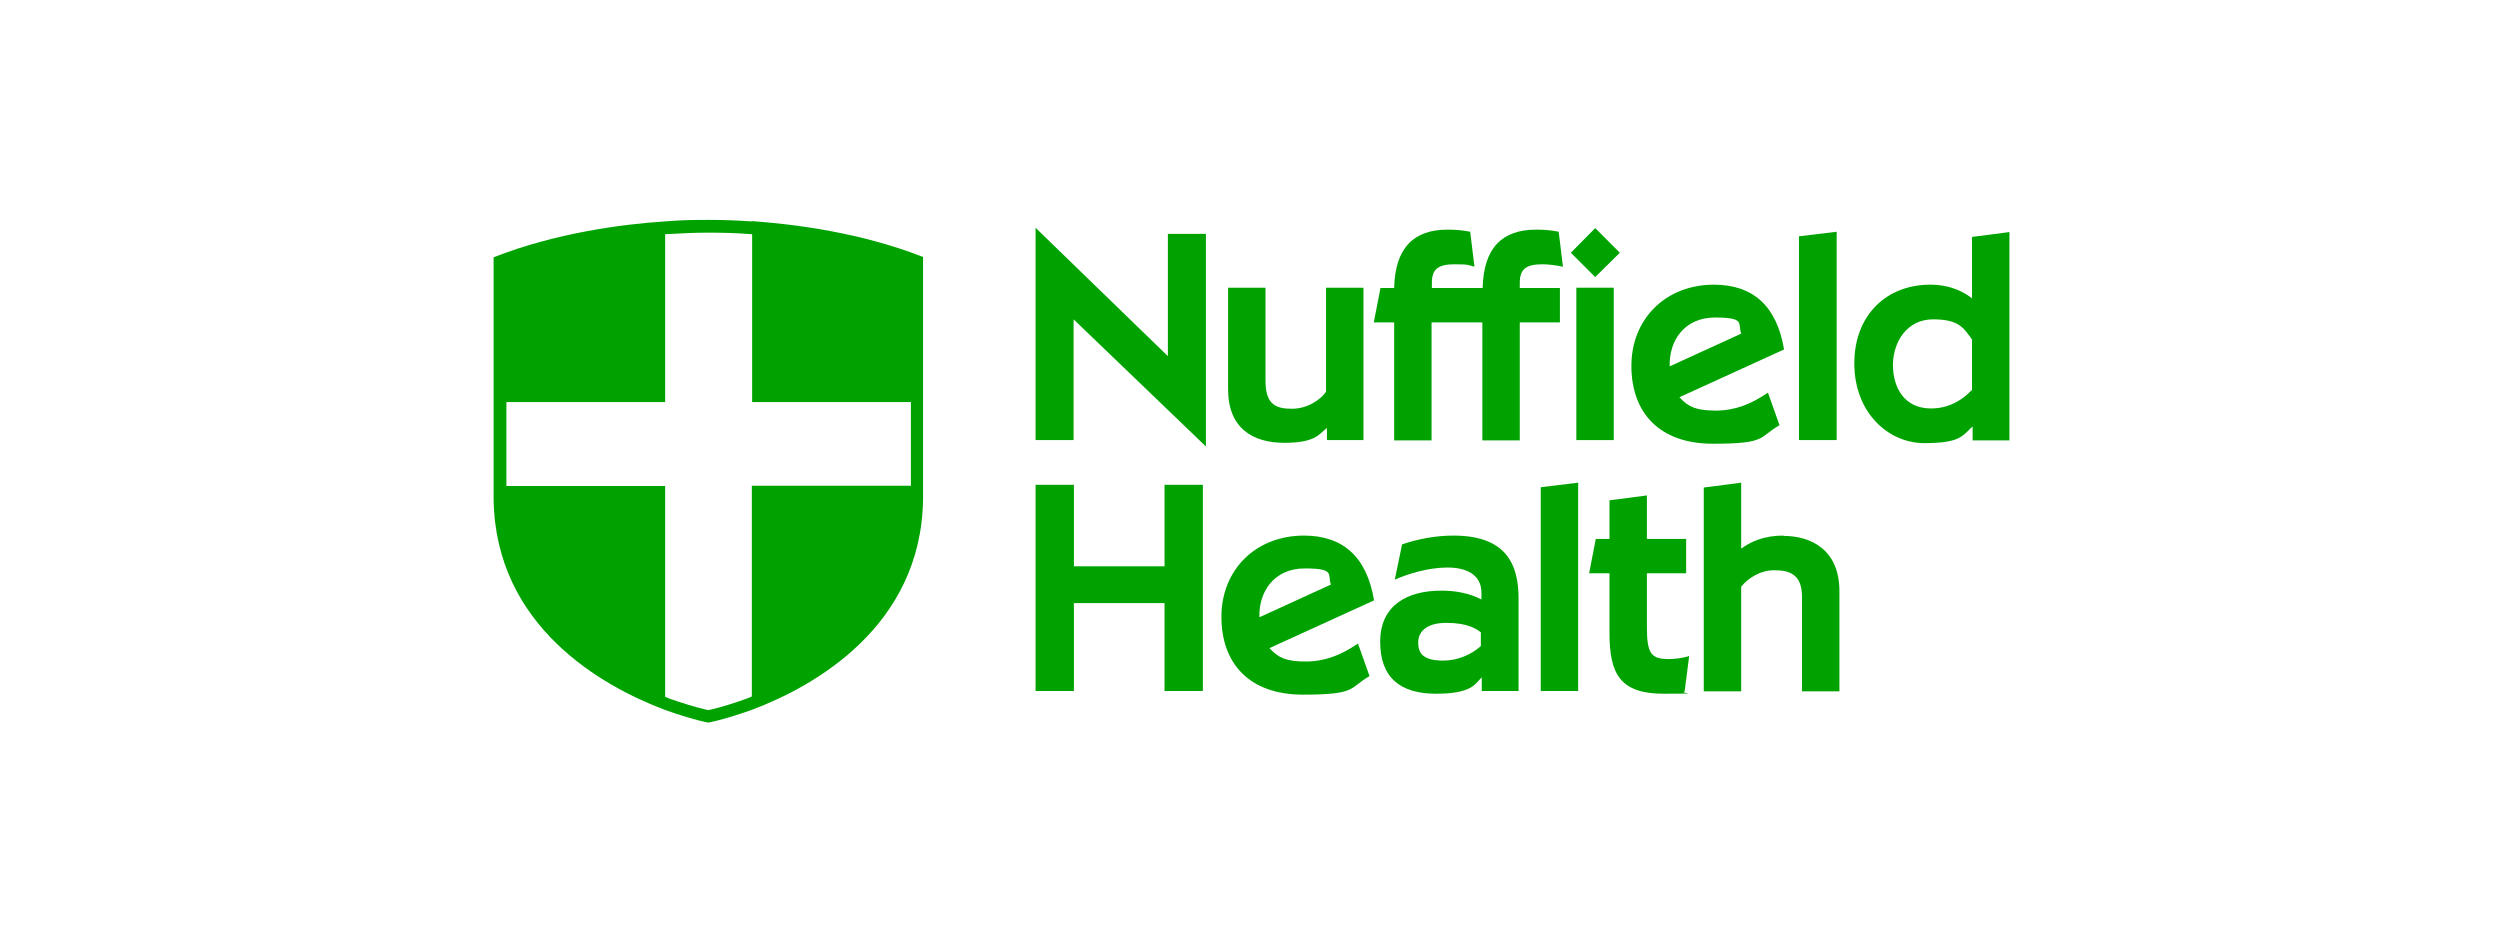 <?xml version="1.0" encoding="UTF-8"?>
<svg id="_822x310_px_-_full_colour_-_white" xmlns="http://www.w3.org/2000/svg" version="1.1" viewBox="0 0 822 310">
  <!-- Generator: Adobe Illustrator 29.5.0, SVG Export Plug-In . SVG Version: 2.1.0 Build 137)  -->
  <defs>
    <style>
      .st0 {
        fill: #00a200;
        fill-rule: evenodd;
      }

      .st1 {
        fill: #fff;
      }
    </style>
  </defs>
  <rect id="white_background_KEEP_" class="st1" width="822" height="310"/>
  <g id="logo">
    <path id="Fill-3" class="st0" d="M507.4,86.9c1.4,0,4.3.3,6.5.8l-1.4-11.5c-2.5-.5-4.8-.7-7.4-.7-11.2,0-17.3,6-17.6,19.2h-16.7v-1.7c0-4.7,2.3-6.1,7.5-6.1s4.3.3,6.5.8l-1.4-11.5c-2.5-.5-4.9-.7-7.4-.7-11.2,0-17.3,6-17.6,19.2h-4.5l-2.2,11.3h6.7v38.8h12.3v-38.8h16.7v38.8h12.3v-38.8h13.2v-11.3h-13.2v-1.7c0-4.7,2.3-6.1,7.5-6.1Z"/>
    <path id="Fill-5" class="st0" d="M436,128.8c-1.6,2.4-5.9,5.6-11.2,5.6s-8.7-1.4-8.7-9.1v-30.7h-12.3v33.4c0,12.8,8.1,17.6,18.5,17.6s11.5-3,14-4.9v4h12v-50.1h-12.3v34.2Z"/>
    <polygon id="Fill-7" class="st0" points="518.3 144.7 530.6 144.7 530.6 94.6 518.3 94.6 518.3 144.7"/>
    <path id="Fill-9" class="st0" d="M549,120.5c-.3-8.3,4.7-16.1,14.9-16.1s7.4,2,8.6,5.3l-23.6,10.8ZM563.6,93.6c-16.2,0-27.2,11.5-27.2,26.7s9,25.6,26.8,25.6,15-2.1,21.9-6.1l-3.8-10.7c-5.6,3.8-10.8,5.9-17.2,5.9s-9-1.2-11.9-4.4l34.4-15.7c-2.4-14.3-10.2-21.3-23.1-21.3h0Z"/>
    <path id="Fill-10" class="st0" d="M648.4,128.2c-3.2,3.3-7.5,6.1-13.5,6.1-8.8,0-12.5-6.9-12.5-14.3s4.5-15,13.2-15,10.1,3,12.8,6.6v16.7ZM648.4,98.1c-2.4-1.9-6.8-4.5-13.8-4.5-14.1,0-24.9,9.8-24.9,25.9s11.1,26.2,23,26.2,12.5-2.4,15.9-5.5v4.6h12.1v-68.5l-12.3,1.6v20.4Z"/>
    <polygon id="Fill-11" class="st0" points="591.5 144.7 603.9 144.7 603.9 76.2 591.5 77.7 591.5 144.7"/>
    <path id="Fill-12" class="st0" d="M541.5,206.2v-17.7h12.9v-11.3h-12.9v-14.3l-12.3,1.6v12.7h-4.5l-2.2,11.3h6.7v19.7c0,13.4,3.5,19.9,17.8,19.9s4.6-.2,6.9-.7l1.5-11.7c-2.1.7-5,1-6.6,1-5.7,0-7.3-1.5-7.3-10.4"/>
    <polygon id="Fill-13" class="st0" points="506.6 227.2 518.9 227.2 518.9 158.7 506.6 160.2 506.6 227.2"/>
    <path id="Fill-14" class="st0" d="M586.4,176.1c-6.4,0-10.8,2-13.9,4.3v-21.7l-12.3,1.6v67h12.3v-34.4c2-2.5,6-5.4,10.8-5.4s9.2,1.1,9.2,8.7v31.1h12.3v-32.9c0-13.8-9.5-18.2-18.4-18.2"/>
    <path id="Fill-15" class="st0" d="M487,212.3c-1.1,1.1-5.7,4.9-12.6,4.9s-8.1-2.8-8.1-6,2.4-6.4,9.2-6.4,9.7,1.8,11.4,3.1v4.4ZM477.9,176.1c-5.8,0-11.7,1.1-16.9,2.9l-2.4,11.6c4.2-1.9,11.1-4,17.3-4s11.2,2.3,11.2,8.3v2.2c-4.1-2.1-8.6-2.9-13.2-2.9-11.3,0-20.1,4.9-20.1,16.8s6.7,17.1,18.4,17.1,12.8-3.2,15-5.4v4.5h12.1v-30.4c0-11.2-4-20.7-21.4-20.7h0Z"/>
    <polygon id="Fill-16" class="st0" points="382.9 186.2 353.1 186.2 353.1 159.4 340.5 159.4 340.5 227.2 353.1 227.2 353.1 198.3 382.9 198.3 382.9 227.2 395.5 227.2 395.5 159.4 382.9 159.4 382.9 186.2"/>
    <path id="Fill-17" class="st0" d="M414.1,203c-.3-8.3,4.7-16.1,14.9-16.1s7.4,2,8.6,5.3l-23.6,10.8ZM428.8,176.1c-16.2,0-27.2,11.5-27.2,26.7s9,25.6,26.8,25.6,15-2.1,21.9-6.1l-3.8-10.7c-5.6,3.8-10.8,5.9-17.2,5.9s-9-1.2-11.9-4.4l34.4-15.7c-2.4-14.3-10.2-21.3-23.1-21.3h0Z"/>
    <path id="Fill-18" class="st0" d="M299.4,159.7h-52.2v69.3c-.5.2-1,.4-1.4.6-3.8,1.4-9.1,3.1-12.9,3.9-3.8-.8-9.1-2.5-12.8-3.8-.5-.2-1-.4-1.4-.6v-69.3h-52.2v-27.6h52.2v-55.2c0,0,.2,0,.3,0,5.1-.3,9.3-.5,14-.5s8.9.1,14,.5c0,0,.2,0,.3,0v55.2h52.2v27.6ZM247.2,72.8h0c-6-.4-10.3-.5-14.3-.5s-8.3,0-14.3.5h0c-13.9.9-36,3.8-56.3,11.8h0v78.5h0c0,.4,0,.8,0,1.1.6,41.8,35.8,61.5,56.3,69.2h0s0,0,0,0c4.1,1.5,10.1,3.4,14.3,4.2,4.1-.8,10.1-2.7,14.3-4.2,0,0,0,0,0,0h0c20.5-7.7,55.7-27.4,56.3-69.2,0-.4,0-.7,0-1.1h0v-78.6h0c-20.3-8-42.2-10.8-56.3-11.8h0Z"/>
    <polygon id="Fill-1" class="st0" points="516.5 83.1 524.5 91.1 532.6 83.1 524.5 75 516.5 83.1"/>
    <polygon id="Fill-2" class="st0" points="384 117.1 340.5 74.9 340.5 144.7 353 144.7 353 105 396.5 146.8 396.5 76.9 384 76.9 384 117.1"/>
  </g>
</svg>
